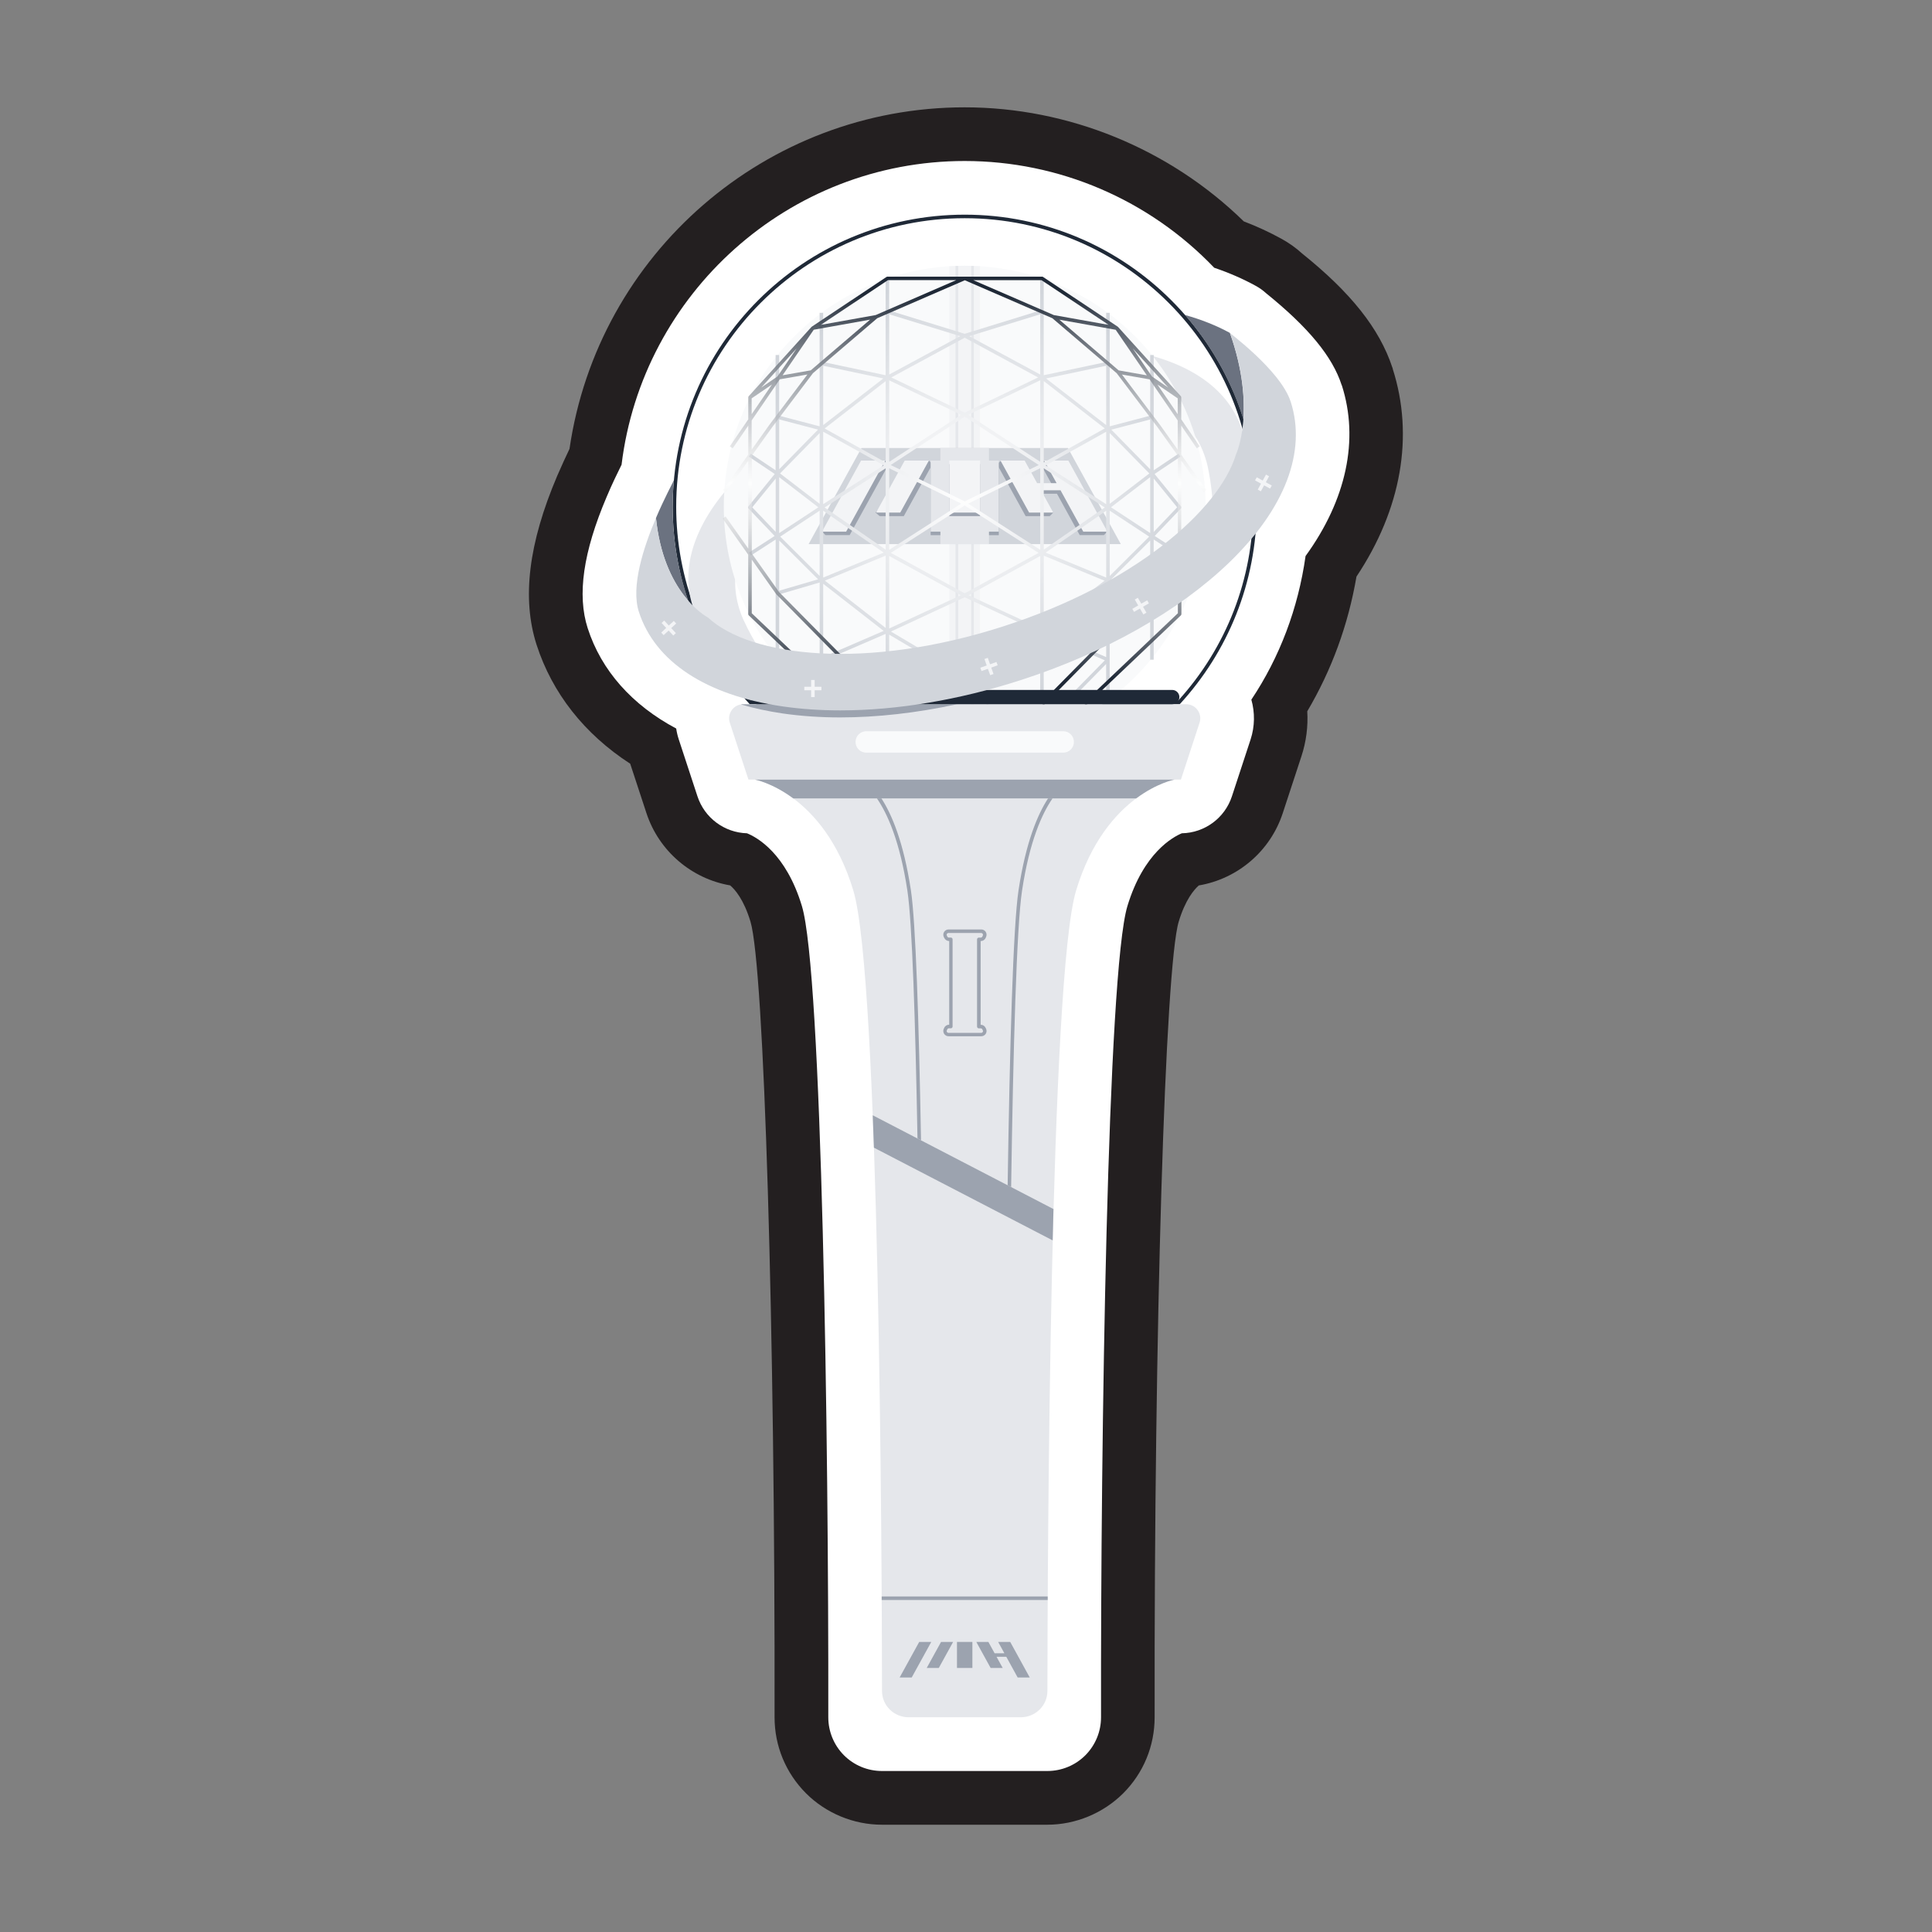 <?xml version="1.0" encoding="UTF-8"?><svg id="b" xmlns="http://www.w3.org/2000/svg" width="36" height="36" xmlns:xlink="http://www.w3.org/1999/xlink" viewBox="0 0 36 36"><rect x="0" y="0" width="36" height="36" fill="#808080" stroke="none"/><defs><radialGradient id="c" cx="17.976" cy="9.166" fx="17.976" fy="9.166" r="4.007" gradientUnits="userSpaceOnUse"><stop offset="0" stop-color="#fff"/><stop offset="1" stop-color="#d1d5db"/></radialGradient><linearGradient id="d" x1="17.976" y1="5.472" x2="17.976" y2="12.655" gradientUnits="userSpaceOnUse"><stop offset="0" stop-color="#1f2937"/><stop offset=".492" stop-color="#fff" stop-opacity=".5"/><stop offset="1" stop-color="#1f2937"/></linearGradient></defs><path d="M25.953,6.871c-.003-.008-.006-.016-.009-.024-.24-.726-.774-1.395-1.683-2.125-.116-.106-.246-.198-.382-.272-.221-.122-.457-.231-.703-.325-1.384-1.353-3.266-2.125-5.201-2.125-3.698,0-6.833,2.724-7.363,6.364-.067.141-.148.314-.23.505-.535,1.257-.66,2.285-.384,3.144.292.904.891,1.664,1.745,2.218l.302.919c.232.708.84,1.224,1.56,1.348.09.076.254.261.379.675.254.838.46,7.628.449,14.827,0,.533.207,1.035.585,1.415.372.372.888.586,1.415.586h3.082c.527,0,1.043-.214,1.417-.588.376-.378.583-.88.583-1.415-.011-7.197.195-13.987.449-14.825.123-.407.285-.596.374-.674.724-.123,1.332-.637,1.565-1.349l.348-1.06c.089-.272.125-.555.108-.836.454-.768.762-1.608.917-2.51.837-1.256,1.076-2.622.675-3.872Z" fill="#231f20" stroke-width="0"/><path d="M25.001,7.178q0-.001-.001-.002c-.171-.529-.613-1.07-1.413-1.716-.057-.052-.12-.097-.189-.134-.236-.13-.495-.243-.773-.337-1.214-1.269-2.89-1.989-4.649-1.989-3.286,0-6.006,2.475-6.394,5.659-.07.142-.175.354-.279.602-.436,1.025-.552,1.825-.352,2.445.254.788.826,1.431,1.649,1.869.01.068.026.136.048.203l.348,1.06c.132.402.502.677.923.689.189.076.727.375,1.023,1.355.373,1.23.5,9.925.492,15.117,0,.265.104.519.292.708.188.188.442.293.708.293h3.082c.266,0,.52-.105.708-.293.188-.189.292-.443.292-.708-.008-5.192.119-13.888.492-15.117.303-.998.855-1.289,1.014-1.355.425-.008.8-.283.933-.689l.348-1.06c.079-.242.082-.501.014-.741.528-.791.872-1.699,1.01-2.676.761-1.049,1.001-2.17.675-3.184Z" fill="#fff" stroke-width="0"/><path d="M22.92,7.173s.333.666.11,1.295c.009-.021.387-.859-.113-2.265-.247-.135-.528-.248-.841-.335.341.39.625.83.844,1.306Z" fill="#6b7280" stroke-width="0"/><path d="M12.223,9.652c.139,1.378.903,1.819.965,1.853-.41-.283-.537-.948-.537-.948-.075-.36-.116-.733-.116-1.116,0-.168.009-.334.024-.497-.025.056-.179.339-.336.708Z" fill="#6b7280" stroke-width="0"/><path d="M14.068,14.526s1.278.236,1.832,2.066c.491,1.621.532,12.463.535,14.915 0.0.276.224.492.5.492h2.082c.276,0,.5-.216.5-.492.003-2.452.044-13.294.535-14.915.555-1.83,1.832-2.066,1.832-2.066h-7.816Z" fill="#e5e7eb" stroke-width="0"/><path d="M21.981,13.122c.891-.969,1.436-2.261,1.436-3.682,0-3.005-2.436-5.441-5.441-5.441s-5.441,2.436-5.441,5.441c0,1.42.544,2.713,1.436,3.682h8.011Z" fill="#fff" stroke-width="0"/><path d="M17.976,4.066c2.964,0,5.375,2.411,5.375,5.375,0,1.341-.496,2.624-1.399,3.616h-7.953c-.902-.992-1.399-2.275-1.399-3.616,0-2.964,2.411-5.375,5.375-5.375M17.976,4c-3.005,0-5.441,2.436-5.441,5.441,0,1.42.544,2.713,1.436,3.682h8.011c.891-.969,1.436-2.261,1.436-3.682,0-3.005-2.436-5.441-5.441-5.441h0Z" fill="#1f2937" stroke-width="0"/><path d="M12.906,11.294c.208.646.79,1.118,1.661,1.361-.287-.329-.527-.699-.711-1.1,0,0-.281-.561-.092-1.091h0c.272-.885,1.603-2.038,3.651-2.698,2.143-.691,3.963-.486,4.635.138v-.001c.348.237.456.801.456.801.064.303.098.618.098.94,0,.141-.007.281-.02.419.053-.117.766-1.404.552-2.068-.253-.784-1.054-1.311-2.257-1.486-.287-.042-.589-.062-.904-.062-.884,0-1.86.162-2.831.475-1.317.424-2.479,1.08-3.273,1.847-.875.844-1.217,1.74-.964,2.524Z" fill="#e5e7eb" stroke-width="0"/><circle cx="17.976" cy="9.441" r="4.489" fill="#f9fafb" stroke-width="0"/><path d="M17.689,13.92c.095.006.19.01.286.01s.192-.004.286-.01V4.962c-.095-.006-.19-.01-.286-.01s-.192.004-.286.01v8.959Z" fill="#f3f4f6" stroke-width="0"/><path d="M17.805,13.926c.016.001.033.001.049.001V4.955c-.016 0-.033.001-.049.001v8.97Z" fill="#e5e7eb" stroke-width="0"/><path d="M18.146,4.956c-.016-.001-.033-.001-.049-.001v8.973c.016-0.0.033-.001.049-.001V4.956Z" fill="#e5e7eb" stroke-width="0"/><polygon points="20.885 10.139 15.067 10.139 16.052 8.348 19.899 8.348 20.885 10.139" fill="#d1d5db" stroke-width="0"/><polygon points="16.111 8.648 15.382 9.971 15.832 9.971 16.561 8.648 16.111 8.648" fill="#9ca3af" stroke-width="0"/><polygon points="19.841 8.648 19.391 8.648 19.623 9.069 19.259 9.069 19.027 8.648 18.577 8.648 19.111 9.617 19.561 9.617 19.331 9.2 19.695 9.2 20.119 9.971 20.569 9.971 19.841 8.648" fill="#9ca3af" stroke-width="0"/><polygon points="16.391 9.617 16.841 9.617 17.374 8.648 16.924 8.648 16.391 9.617" fill="#9ca3af" stroke-width="0"/><polygon points="17.308 8.582 16.314 9.551 16.391 9.617 17.374 8.648 17.308 8.582" fill="#9ca3af" stroke-width="0"/><polygon points="16.495 8.582 15.317 9.906 15.382 9.971 16.561 8.648 16.495 8.582" fill="#9ca3af" stroke-width="0"/><polygon points="18.655 8.582 18.577 8.648 19.561 9.617 19.626 9.551 18.655 8.582" fill="#9ca3af" stroke-width="0"/><polygon points="19.456 8.582 19.391 8.648 20.569 9.971 20.635 9.906 19.456 8.582" fill="#9ca3af" stroke-width="0"/><rect x="17.341" y="8.648" width="1.27" height="1.324" fill="#9ca3af" stroke-width="0"/><rect x="17.341" y="8.582" width="1.27" height="1.324" fill="#e5e7eb" stroke-width="0"/><rect x="17.523" y="8.348" width=".905" height="1.791" fill="#e5e7eb" stroke-width="0"/><rect x="17.689" y="8.648" width=".573" height=".969" fill="#9ca3af" stroke-width="0"/><rect x="17.689" y="8.582" width=".573" height=".969" fill="#f3f4f6" stroke-width="0"/><polygon points="16.045 8.582 15.317 9.906 15.767 9.906 16.495 8.582 16.045 8.582" fill="#f3f4f6" stroke-width="0"/><polygon points="19.907 8.582 19.456 8.582 19.688 9.003 19.325 9.003 19.093 8.582 18.643 8.582 19.176 9.551 19.626 9.551 19.397 9.135 19.761 9.135 20.185 9.906 20.635 9.906 19.907 8.582" fill="#f3f4f6" stroke-width="0"/><polygon points="16.325 9.551 16.775 9.551 17.308 8.582 16.858 8.582 16.325 9.551" fill="#f3f4f6" stroke-width="0"/><path d="M22.004,9.434l-.49-.602.483-.324-.037-.054-.462.309v-2.148h-.066v1.131l-.754.198v-2.115h-.066v.917l-1.164.246v-1.806h-.066v.6l-1.407.434-1.407-.434v-.6h-.066v1.806l-1.164-.246v-.917h-.066v2.115l-.754-.198v-1.131h-.066v2.148l-.462-.309-.037.054.483.324-.49.602c-.011.013-.01.032.002.043l.486.51-.48.31.036.055.463-.299v2.24h.066v-1.218l.754-.221v2.196h.066v-.677l.688.7.047-.046-.711-.723,1.139-.492v1.31h.066v-1.297l1.356.804-.419.471.049.044.421-.474.421.474.049-.044-.419-.471,1.356-.804v1.297h.066v-1.31l1.139.492-.711.723.047.046.688-.7v.677h.066v-2.196l.754.221v1.218h.066v-2.24l.463.299.036-.055-.48-.31.486-.51c.011-.012.012-.031.002-.043ZM14.454,9.911l-.437-.458.437-.536v.994ZM14.519,7.815l.724.19-.724.739v-.929ZM14.519,8.892l.73.561-.73.48v-1.04ZM14.519,11.007v-.935l.725.723-.725.212ZM15.273,10.732l-.735-.733.735-.483v1.216ZM15.273,9.388l-.738-.566.738-.753v1.319ZM15.339,6.815l1.12.237-1.12.869v-1.107ZM15.339,8.044l1.127.627-1.127.723v-1.351ZM15.339,9.517l1.128.78-1.128.465v-1.244ZM15.339,12.244v-1.366l1.127.878-1.127.487ZM16.503,11.701l-1.132-.882,1.132-.466v1.348ZM16.503,10.242l-1.137-.786,1.137-.73v1.516ZM16.503,8.617l-1.137-.633,1.137-.882v1.515ZM19.344,7.033l-1.368.656-1.368-.656,1.368-.74,1.368.74ZM16.597,8.665l1.379-.901,1.379.901-1.379.678-1.379-.678ZM19.352,10.302l-1.376.753-1.376-.753,1.376-.883,1.376.883ZM16.569,5.856l1.323.408-1.323.715v-1.123ZM16.569,7.087l1.341.643-1.341.876v-1.519ZM16.569,8.725l1.341.659-1.341.861v-1.52ZM16.569,10.36l1.335.731-1.335.62v-1.351ZM17.976,12.583l-1.375-.815,1.375-.639,1.375.639-1.375.815ZM19.383,11.711l-1.335-.62,1.335-.731v1.351ZM19.383,10.245l-1.341-.861,1.341-.659v1.52ZM19.383,8.605l-1.341-.876,1.341-.643v1.519ZM19.383,6.979l-1.323-.715,1.323-.408v1.123ZM19.449,7.101l1.137.882-1.137.633v-1.515ZM19.449,8.726l1.137.73-1.137.786v-1.516ZM19.449,10.354l1.132.466-1.132.882v-1.348ZM20.612,12.244l-1.127-.487,1.127-.878v1.366ZM20.612,10.762l-1.128-.465,1.128-.78v1.244ZM20.612,9.395l-1.127-.723,1.127-.627v1.351ZM20.612,7.921l-1.12-.869,1.12-.237v1.107ZM20.678,8.069l.738.753-.738.566v-1.319ZM20.678,9.516l.735.483-.735.733v-1.216ZM21.432,11.007l-.725-.212.725-.723v.935ZM21.432,9.932l-.73-.48.73-.561v1.04ZM21.432,8.745l-.724-.739.724-.19v.929ZM21.498,9.911v-.994l.437.536-.437.458Z" fill="url(#c)" stroke-width="0"/><path d="M22.434,9.624l-.423.598v-1.638l.418.586.053-.038-.471-.66v-.541l.29.423.054-.037-.344-.503v-.409h0c0-.008-.003-.016-.008-.022l-1.17-1.291c-.001-.001-.001-.001-.002-.001-.001-.001-.003-.003-.004-.004l-1.392-.927c-.005-.004-.012-.005-.018-.005h-2.88c-.006,0-.013.002-.018.005l-1.392.927c-.002.001-.003.003-.004.004-.001.001-.001.001-.002.001l-1.17,1.291c-.006.006-.008.014-.008.022h0v.409l-.344.503.054.037.29-.423v.541l-.471.66.053.038.418-.586v1.638l-.423-.598-.054.038.476.673v1.107c0,.009.004.018.01.024l1.769,1.68.045-.048-1.758-1.671v-1l.457.646,2.044,2.071.047-.046-2.04-2.067-.507-.717v-1.823l.375-.525.764-1.012,1.198-1.024,1.632-.708,1.632.708,1.198,1.024.764,1.011.376.526v1.823l-.504.713-2.044,2.071.047.046,2.047-2.076.454-.641v1l-1.758,1.671.045.048,1.769-1.68c.006-.006.01-.015.01-.024v-1.107l.476-.674-.054-.038ZM14.844,6.493l-.357.522-.303.207.66-.729ZM14.006,7.423l.379-.259-.379.554v-.295ZM14.328,7.928l-.322.451v-.545l.524-.766.515-.09-.717.949ZM15.107,6.901l-.525.092.581-.849,1.05-.188-1.106.945ZM16.316,5.871l-1.023.183,1.253-.834h1.272l-1.501.651ZM21.768,7.222l-.303-.207-.357-.522.66.729ZM18.134,5.22h1.272l1.253.834-1.023-.183-1.501-.651ZM19.739,5.957l1.05.188.581.849-.525-.092-1.106-.945ZM21.945,8.379l-.323-.452-.716-.948.515.09.524.766v.545ZM21.945,7.718l-.379-.554.379.259v.295Z" fill="url(#d)" stroke-width="0"/><path d="M22.103,13.122h-8.254c-.179,0-.305.175-.25.345l.347,1.059h8.059l.347-1.059c.056-.17-.071-.345-.25-.345Z" fill="#e5e7eb" stroke-width="0"/><path d="M13.849,13.122c-.015,0-.029.002-.044.004.24.071.5.127.777.168.34.049.7.074,1.073.074.688,0,1.424-.083,2.175-.245h-3.982Z" fill="#9ca3af" stroke-width="0"/><path d="M21.843,12.856h-7.734c-.074,0-.133.06-.133.133s.06.133.133.133h7.734c.074,0,.133-.06.133-.133s-.06-.133-.133-.133Z" fill="#1f2937" stroke-width="0"/><path d="M24.049,7.483c-.19-.589-1.189-1.313-1.131-1.281.5,1.406.123,2.245.113,2.265-0.0 0-0.0.001-0.0.001h0c-.323,1.051-1.903,2.419-4.335,3.203-2.544.82-4.706.577-5.503-.164l-0.0.001c-.002-.001-.003-.002-.004-.003,0,0,0.0 0.0 0.0 0-.062-.034-.827-.475-.965-1.853 0-0.0 0-.001 0-.001-.232.545-.472,1.278-.32,1.748.3.931,1.252,1.557,2.68,1.764.34.049.7.074,1.073.074,1.049,0,2.209-.192,3.362-.564,1.563-.504,2.943-1.283,3.886-2.192,1.038-1.002,1.445-2.066,1.145-2.997Z" fill="#d1d5db" stroke-width="0"/><polygon points="18.568 12.335 18.448 12.378 18.406 12.258 18.344 12.28 18.386 12.4 18.267 12.442 18.289 12.504 18.408 12.462 18.451 12.581 18.513 12.559 18.47 12.44 18.59 12.397 18.568 12.335" fill="#f3f4f6" stroke-width="0"/><polygon points="15.306 12.797 15.18 12.797 15.18 12.67 15.114 12.67 15.114 12.797 14.987 12.797 14.987 12.862 15.114 12.862 15.114 12.989 15.18 12.989 15.18 12.862 15.306 12.862 15.306 12.797" fill="#f3f4f6" stroke-width="0"/><polygon points="12.594 11.797 12.507 11.704 12.6 11.618 12.555 11.57 12.462 11.656 12.376 11.563 12.328 11.608 12.414 11.701 12.321 11.787 12.366 11.835 12.459 11.749 12.546 11.842 12.594 11.797" fill="#f3f4f6" stroke-width="0"/><polygon points="21.376 11.186 21.266 11.249 21.202 11.139 21.145 11.172 21.209 11.282 21.099 11.345 21.131 11.402 21.241 11.339 21.305 11.449 21.362 11.416 21.298 11.306 21.408 11.243 21.376 11.186" fill="#f3f4f6" stroke-width="0"/><polygon points="23.59 8.843 23.529 8.954 23.418 8.894 23.386 8.951 23.497 9.012 23.436 9.123 23.494 9.155 23.555 9.044 23.666 9.104 23.698 9.047 23.587 8.986 23.647 8.875 23.59 8.843" fill="#f3f4f6" stroke-width="0"/><path d="M19.811,13.625h-3.669c-.11,0-.2.089-.2.2s.089.2.2.2h3.669c.11,0,.2-.089.2-.2s-.089-.2-.2-.2Z" fill="#f9fafb" stroke-width="0"/><path d="M14.78,14.877h6.391c.391-.291.713-.35.713-.35h-7.816s.322.06.713.35Z" fill="#9ca3af" stroke-width="0"/><path d="M16.262,20.781c.008.198.015.399.022.604l3.331,1.728c.005-.196.01-.391.015-.584l-3.369-1.748Z" fill="#9ca3af" stroke-width="0"/><path d="M18.366,19.154c-.016-.036-.051-.059-.09-.059h-.003v-1.56h.003c.039,0,.075-.023.09-.059l.009-.02c.013-.03.01-.065-.008-.093s-.049-.044-.082-.044h-.61c-.033,0-.064.017-.082.044-.018.028-.021.063-.008.093l.009.019c.016.036.051.059.09.059h.003v1.56h-.003c-.039,0-.075.023-.09.059l-.009.019c-.013.03-.01.065.008.093.018.028.049.044.082.044h.61c.033,0,.064-.017.082-.044s.021-.063.008-.093l-.009-.019ZM18.311,19.231c-.006.009-.016.015-.028.015h-.61c-.011,0-.021-.005-.028-.015-.006-.009-.007-.021-.003-.031l.009-.019c.005-.012.017-.02.03-.02h.036c.018,0,.033-.015.033-.033v-1.625c0-.018-.015-.033-.033-.033h-.036c-.013,0-.025-.008-.03-.02l-.009-.019c-.004-.01-.004-.022.003-.031.006-.009.016-.015.028-.015h.61c.011,0,.021.005.028.015.006.009.007.021.003.031l-.009.02c-.005.012-.017.02-.03.02h-.036c-.018,0-.033.015-.033.033v1.625c0,.018.015.033.033.033h.036c.013,0,.025.008.03.02h0s.009.019.009.019c.004.01.004.022-.003.031Z" fill="#9ca3af" stroke-width="0"/><path d="M16.429,29.748c0.0.022 0.0.044 0.0.066h3.093c0-.022 0-.044 0-.066h-3.094Z" fill="#9ca3af" stroke-width="0"/><path d="M16.423,14.877h-.083c.193.28.428.794.568,1.72.089.589.148,2.416.188,4.616l.066.034c-.04-2.219-.099-4.067-.189-4.661-.136-.897-.357-1.414-.55-1.711Z" fill="#9ca3af" stroke-width="0"/><path d="M19.529,14.877c-.193.296-.414.814-.55,1.711-.101.667-.164,2.916-.203,5.498l.065.034c.039-2.592.102-4.854.203-5.522.14-.927.374-1.44.568-1.72h-.083Z" fill="#9ca3af" stroke-width="0"/><rect x="17.832" y="30.595" width=".287" height=".485" fill="#9ca3af" stroke-width="0"/><polygon points="17.128 30.595 16.763 31.258 16.988 31.258 17.353 30.595 17.128 30.595" fill="#9ca3af" stroke-width="0"/><polygon points="18.824 30.595 18.599 30.595 18.715 30.806 18.533 30.806 18.417 30.595 18.192 30.595 18.459 31.08 18.684 31.08 18.569 30.872 18.751 30.872 18.963 31.258 19.188 31.258 18.824 30.595" fill="#9ca3af" stroke-width="0"/><polygon points="17.268 31.08 17.493 31.08 17.76 30.595 17.535 30.595 17.268 31.08" fill="#9ca3af" stroke-width="0"/></svg>